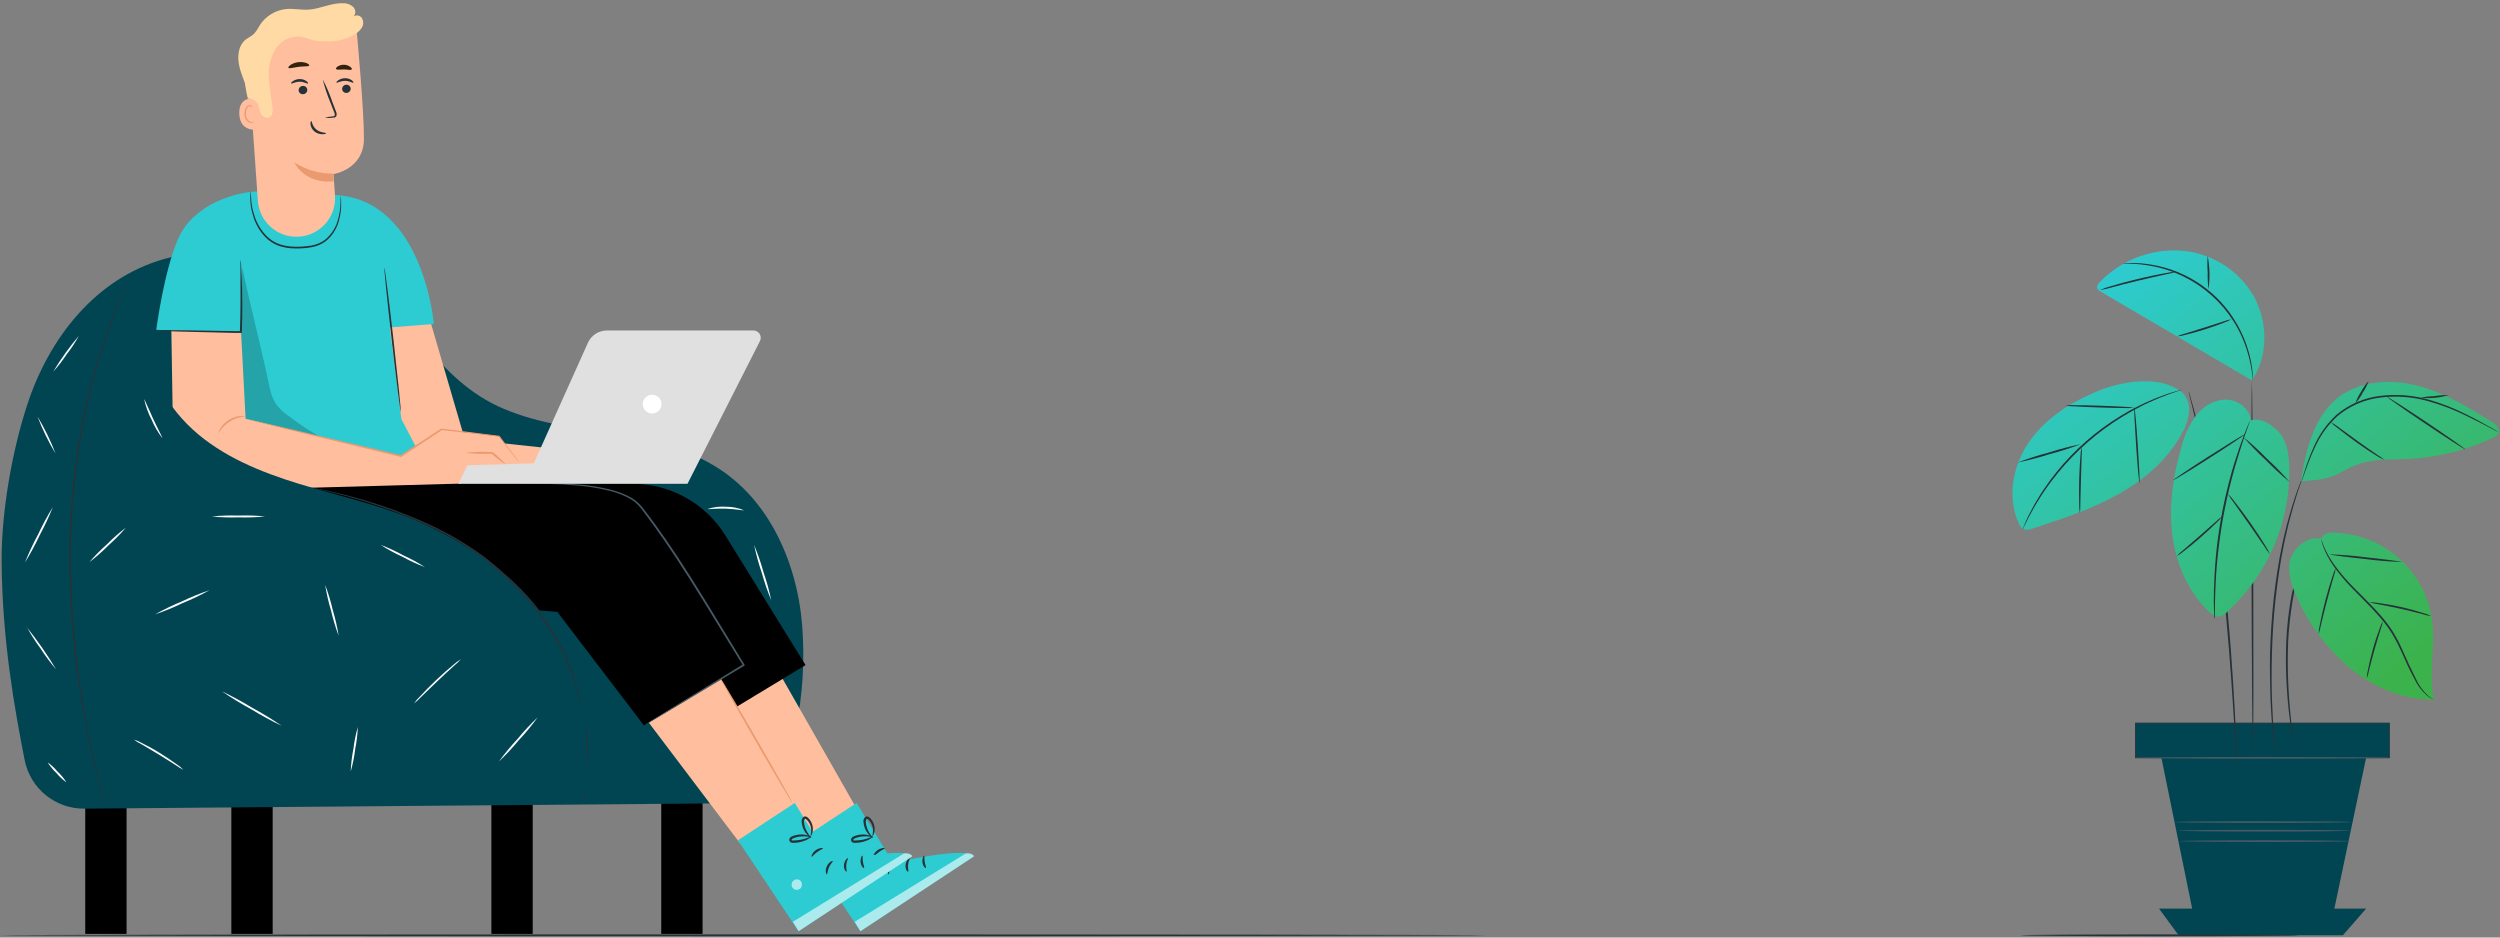 <?xml version="1.0" encoding="UTF-8"?>
<svg width="720px" height="270px" viewBox="0 0 720 270" version="1.1" xmlns="http://www.w3.org/2000/svg" xmlns:xlink="http://www.w3.org/1999/xlink">
    <rect x="0" y="0" width="720" height="270" fill="#808080" stroke="none"/>
    <!-- Generator: Sketch 63.1 (92452) - https://sketch.com -->
    <title>SASBOSS Illustrations</title>
    <desc>Created with Sketch.</desc>
    <defs>
        <linearGradient x1="9.987%" y1="12.242%" x2="81.114%" y2="92.663%" id="linearGradient-1">
            <stop stop-color="#2DCCD3" offset="0%"></stop>
            <stop stop-color="#3CB24C" offset="100%"></stop>
        </linearGradient>
    </defs>
    <g id="SASBOSS-Illustrations" stroke="none" stroke-width="1" fill="none" fill-rule="evenodd">
        <g id="Image">
            <g id="Illustrations/Man-in-Armchair" transform="translate(214, 135) scale(-1, 1) translate(-214, -135) ">
                <g id="Social-networking-pana">
                    <g id="Floor--inject-51" transform="translate(0, 268)" fill="#263238" fill-rule="nonzero">
                        <path d="M428,1.36 C428,1.5 332.19,1.62 214,1.62 C95.81,1.62 0,1.5 0,1.36 C0,1.22 95.79,1.1 214,1.1 C332.21,1.1 428,1.22 428,1.36 Z" id="Path"></path>
                    </g>
                    <g id="Character--inject-51" transform="translate(147, 0)">
                        <rect id="Rectangle" fill="#000000" fill-rule="nonzero" x="78.66" y="228.96" width="11.9" height="40"></rect>
                        <rect id="Rectangle" fill="#000000" fill-rule="nonzero" x="202.47" y="228.96" width="11.9" height="40"></rect>
                        <rect id="Rectangle" fill="#000000" fill-rule="nonzero" x="127.58" y="228.96" width="11.9" height="40"></rect>
                        <rect id="Rectangle" fill="#000000" fill-rule="nonzero" x="244.55" y="228.96" width="11.9" height="40"></rect>
                        <path d="M256.73,232.891 C265.076,232.96 272.289,227.079 273.9,218.89 C276.75,204.42 280.42,184.18 280.531,161.46 C280.6,147.52 277.53,129.87 273.17,116.62 C266.88,97.26 253.4,80.2 233.82,74.62 C208.4,67.37 199.19,70.15 181.16,79.62 C161.55,89.9 156.24,109.19 135.83,117.78 C116.01,126.11 92.11,123.27 74.04,134.92 C58.14,145.17 50.39,164.86 49.76,183.77 C49.29,193.814 50.266,203.874 52.66,213.64 C55.086,223.968 64.261,231.297 74.87,231.38 L256.73,232.891 Z" id="Path" fill="#014553"></path>
                        <polygon id="Path" fill="#FFBE9D" fill-rule="nonzero" points="104.66 170.7 50.06 242.9 30.99 238.68 74.99 161.48"></polygon>
                        <path d="M50.67,242 L33.2,268.19 L0.47,246.61 C2.72,243.61 23.79,248.5 23.79,248.5 L34.3,231.24 L50.67,242 Z" id="Path" fill="#2DCCD3" fill-rule="nonzero"></path>
                        <g id="Group" opacity="0.6" transform="translate(32, 253)" fill="#FFFFFF" fill-rule="nonzero">
                            <path d="M2.85,0.75 C3.369,1.377 3.335,2.294 2.77,2.88 C2.16,3.427 1.228,3.401 0.65,2.82 C0.095,2.154 0.138,1.175 0.75,0.56 C1.445,0.061 2.41,0.197 2.94,0.87" id="Path"></path>
                        </g>
                        <g id="Group" opacity="0.6" transform="translate(0, 245)" fill="#FFFFFF" fill-rule="nonzero">
                            <path d="M33.2,23.19 L34.86,20.48 L2.86,0.8 C2.86,0.8 0.98,0.48 0.47,1.61 L33.2,23.19 Z" id="Path"></path>
                        </g>
                        <path d="M23.37,248 C23.27,248.16 24.02,248.76 24.47,249.8 C24.92,250.84 24.89,251.8 25.08,251.8 C25.27,251.8 25.64,250.75 25.08,249.51 C24.52,248.27 23.43,247.81 23.37,248 Z" id="Path" fill="#263238" fill-rule="nonzero"></path>
                        <path d="M19,247.14 C18.86,247.27 19.38,248 19.47,249.03 C19.56,250.06 19.26,250.88 19.47,251.03 C19.68,251.18 20.33,250.29 20.19,249.03 C20.05,247.77 19.11,247 19,247.14 Z" id="Path" fill="#263238" fill-rule="nonzero"></path>
                        <path d="M14.34,250 C14.47,250.13 15.22,249.48 15.34,248.33 C15.46,247.18 14.99,246.33 14.84,246.43 C14.69,246.53 14.84,247.3 14.68,248.23 C14.52,249.16 14.2,249.84 14.34,250 Z" id="Path" fill="#263238" fill-rule="nonzero"></path>
                        <path d="M26.2,244.31 C26.2,244.5 27.05,244.77 27.91,245.42 C28.77,246.07 29.29,246.83 29.47,246.75 C29.65,246.67 29.34,245.65 28.31,244.89 C27.28,244.13 26.21,244.14 26.2,244.31 Z" id="Path" fill="#263238" fill-rule="nonzero"></path>
                        <path d="M29.54,240.94 C29.54,241.01 30.06,241.52 31.19,242.02 C31.85,242.303 32.542,242.504 33.25,242.62 C33.67,242.692 34.094,242.732 34.52,242.74 C34.772,242.757 35.024,242.737 35.27,242.68 C35.638,242.589 35.897,242.259 35.9,241.88 C35.896,241.544 35.723,241.232 35.44,241.05 C35.231,240.915 35.006,240.807 34.77,240.73 C34.363,240.587 33.945,240.48 33.52,240.41 C32.805,240.294 32.075,240.294 31.36,240.41 C30.13,240.61 29.48,241.03 29.52,241.1 C29.56,241.17 30.25,240.95 31.41,240.87 C32.08,240.838 32.751,240.885 33.41,241.01 C33.797,241.095 34.178,241.205 34.55,241.34 C34.95,241.48 35.25,241.67 35.24,241.89 C35.23,242.11 35.24,241.99 35.08,242.05 C34.897,242.073 34.713,242.073 34.53,242.05 C34.132,242.05 33.734,242.023 33.34,241.97 C32.661,241.889 31.991,241.741 31.34,241.53 C30.752,241.298 30.151,241.101 29.54,240.94 L29.54,240.94 Z" id="Path" fill="#263238" fill-rule="nonzero"></path>
                        <path d="M29.6,241.31 C29.6,241.37 30.33,241.01 31.07,240.01 C31.518,239.429 31.857,238.772 32.07,238.07 C32.199,237.657 32.279,237.231 32.31,236.8 C32.425,236.241 32.234,235.662 31.81,235.28 C31.507,235.08 31.113,235.08 30.81,235.28 C30.597,235.414 30.405,235.58 30.24,235.77 C29.944,236.099 29.698,236.469 29.51,236.87 C29.199,237.546 29.058,238.287 29.1,239.03 C29.18,240.3 29.72,240.93 29.77,240.88 C29.662,240.265 29.595,239.644 29.57,239.02 C29.596,238.364 29.766,237.722 30.07,237.14 C30.241,236.801 30.46,236.488 30.72,236.21 C31,235.9 31.32,235.71 31.42,235.83 C31.52,235.95 31.69,236.38 31.64,236.74 C31.617,237.132 31.557,237.52 31.46,237.9 C31.296,238.546 31.04,239.166 30.7,239.74 C30.09,240.74 29.53,241.23 29.6,241.31 Z" id="Path" fill="#263238" fill-rule="nonzero"></path>
                        <path d="M148.5,139.33 L98.81,139.33 C87.931,139.33 77.826,144.959 72.1,154.21 L49,191.54 L77.74,208.93 L101.49,177.79 L128.49,175.58 L186.55,139.33 L148.5,139.33 Z" id="Path" fill="#000000" fill-rule="nonzero"></path>
                        <polygon id="Path" fill="#FFBE9D" fill-rule="nonzero" points="122.45 170.7 67.85 242.9 48.79 238.68 92.78 161.48"></polygon>
                        <path d="M68.47,242 L51,268.19 L18.26,246.61 C20.52,243.61 41.59,248.5 41.59,248.5 L52.09,231.24 L68.47,242 Z" id="Path" fill="#2DCCD3" fill-rule="nonzero"></path>
                        <g id="Group" opacity="0.6" transform="translate(50, 253)" fill="#FFFFFF" fill-rule="nonzero">
                            <path d="M2.64,0.75 C3.164,1.375 3.129,2.296 2.56,2.88 C1.95,3.427 1.018,3.401 0.44,2.82 C-0.115,2.154 -0.072,1.175 0.54,0.56 C1.235,0.061 2.2,0.197 2.73,0.87" id="Path"></path>
                        </g>
                        <g id="Group" opacity="0.6" transform="translate(18, 245)" fill="#FFFFFF" fill-rule="nonzero">
                            <path d="M33,23.19 L34.66,20.48 L2.66,0.8 C2.66,0.8 0.78,0.48 0.27,1.61 L33,23.19 Z" id="Path"></path>
                        </g>
                        <path d="M41.16,248 C41.06,248.16 41.82,248.76 42.26,249.8 C42.7,250.84 42.69,251.8 42.88,251.8 C43.07,251.8 43.43,250.75 42.88,249.51 C42.33,248.27 41.23,247.81 41.16,248 Z" id="Path" fill="#263238" fill-rule="nonzero"></path>
                        <path d="M36.8,247.14 C36.66,247.27 37.17,248 37.27,249.03 C37.37,250.06 37.05,250.88 37.21,251.03 C37.37,251.18 38.07,250.29 37.93,249.03 C37.79,247.77 36.9,247 36.8,247.14 Z" id="Path" fill="#263238" fill-rule="nonzero"></path>
                        <path d="M32.14,250 C32.26,250.13 33.01,249.48 33.14,248.33 C33.27,247.18 32.78,246.33 32.63,246.43 C32.48,246.53 32.63,247.3 32.48,248.23 C32.33,249.16 32,249.84 32.14,250 Z" id="Path" fill="#263238" fill-rule="nonzero"></path>
                        <path d="M44,244.31 C44,244.5 44.84,244.77 45.71,245.42 C46.58,246.07 47.09,246.83 47.26,246.75 C47.43,246.67 47.13,245.65 46.11,244.89 C45.09,244.13 44,244.14 44,244.31 Z" id="Path" fill="#263238" fill-rule="nonzero"></path>
                        <path d="M47.33,240.94 C47.33,241.01 47.86,241.52 48.98,242.02 C49.64,242.303 50.332,242.504 51.04,242.62 C51.46,242.692 51.884,242.732 52.31,242.74 C52.562,242.757 52.814,242.737 53.06,242.68 C53.43,242.592 53.691,242.261 53.69,241.88 C53.68,241.548 53.513,241.24 53.24,241.05 C53.027,240.917 52.799,240.809 52.56,240.73 C52.156,240.588 51.742,240.481 51.32,240.41 C50.601,240.294 49.869,240.294 49.15,240.41 C47.93,240.61 47.27,241.03 47.31,241.1 C47.35,241.17 48.05,240.95 49.2,240.87 C49.87,240.838 50.541,240.885 51.2,241.01 C51.584,241.094 51.961,241.204 52.33,241.34 C52.73,241.48 53.03,241.67 53.02,241.89 C53.01,242.11 53.02,241.99 52.86,242.05 C52.677,242.073 52.493,242.073 52.31,242.05 C51.912,242.049 51.515,242.023 51.12,241.97 C50.44,241.89 49.77,241.743 49.12,241.53 C48.536,241.298 47.938,241.101 47.33,240.94 L47.33,240.94 Z" id="Path" fill="#263238" fill-rule="nonzero"></path>
                        <path d="M47.39,241.31 C47.39,241.37 48.13,241.01 48.87,240.01 C49.31,239.424 49.648,238.768 49.87,238.07 C49.989,237.655 50.069,237.23 50.11,236.8 C50.219,236.241 50.029,235.665 49.61,235.28 C49.305,235.086 48.915,235.086 48.61,235.28 C48.4,235.414 48.211,235.58 48.05,235.77 C47.747,236.094 47.501,236.465 47.32,236.87 C47.002,237.544 46.857,238.286 46.9,239.03 C46.98,240.3 47.52,240.93 47.57,240.88 C47.468,240.264 47.401,239.643 47.37,239.02 C47.401,238.365 47.571,237.724 47.87,237.14 C48.045,236.803 48.264,236.49 48.52,236.21 C48.8,235.9 49.12,235.71 49.23,235.83 C49.428,236.089 49.508,236.419 49.45,236.74 C49.366,237.807 49.023,238.837 48.45,239.74 C47.89,240.74 47.32,241.23 47.39,241.31 Z" id="Path" fill="#263238" fill-rule="nonzero"></path>
                        <path d="M166.29,139.33 L114.88,139.33 C105.071,139.331 95.961,144.408 90.8,152.75 L66.8,191.54 L95.54,208.93 L121.21,175.28 L146.33,175.58 L202.21,140.69 L166.29,139.33 Z" id="Path" fill="#000000" fill-rule="nonzero"></path>
                        <path d="M95.52,208.93 C95.33,208.847 95.146,208.75 94.97,208.64 L93.41,207.73 L87.51,204.24 L66.66,191.74 L66.46,191.62 L66.59,191.42 C71.15,184.04 76.29,175.35 82.02,166.29 C86.68,158.93 91.36,152.05 96.02,146.09 C97.191,144.615 98.705,143.447 100.43,142.69 C102.015,141.95 103.67,141.37 105.37,140.96 C108.407,140.23 111.496,139.741 114.61,139.5 C119.111,139.146 123.627,139.036 128.14,139.17 C129.73,139.17 130.97,139.27 131.81,139.32 L132.81,139.38 L133.13,139.38 L131.85,139.38 L128.17,139.33 C124.99,139.33 120.36,139.33 114.69,139.83 C111.598,140.091 108.532,140.596 105.52,141.34 C103.849,141.747 102.224,142.324 100.67,143.06 C99.015,143.794 97.563,144.919 96.44,146.34 C91.83,152.34 87.17,159.17 82.52,166.53 C76.79,175.58 71.64,184.25 67.04,191.62 L66.96,191.3 L87.65,204 L93.48,207.6 L95.01,208.6 C95.192,208.69 95.363,208.801 95.52,208.93 Z" id="Path" fill="#455A64" fill-rule="nonzero"></path>
                        <path d="M73.47,195.4 C73.59,195.48 69.03,203.62 63.29,213.58 C57.55,223.54 52.77,231.58 52.65,231.5 C52.53,231.42 57.08,223.29 62.83,213.32 C68.58,203.35 73.35,195.33 73.47,195.4 Z" id="Path" fill="#EB996E" fill-rule="nonzero"></path>
                        <path d="M242.81,78.19 C242.882,78.305 242.945,78.426 243,78.55 L243.52,79.64 C243.97,80.64 244.62,82.02 245.46,83.82 C245.87,84.73 246.34,85.75 246.85,86.82 C247.36,87.89 247.78,89.19 248.3,90.51 C248.82,91.83 249.36,93.26 249.94,94.76 C250.52,96.26 251.07,97.89 251.61,99.59 C252.15,101.29 252.72,103.09 253.32,104.95 C253.63,105.88 253.88,106.85 254.13,107.83 C254.38,108.81 254.64,109.83 254.9,110.83 L255.7,113.94 C255.84,114.47 255.97,115 256.11,115.54 C256.25,116.08 256.33,116.63 256.45,117.18 C256.89,119.38 257.343,121.643 257.81,123.97 C259.595,134.109 260.661,144.361 261,154.65 C261.207,164.928 260.802,175.21 259.79,185.44 C259.22,190.14 258.79,194.62 258.04,198.78 C257.7,200.86 257.42,202.87 257.04,204.78 C256.66,206.69 256.32,208.55 255.98,210.31 C255.34,213.83 254.56,216.98 253.98,219.75 L253.09,223.61 C252.77,224.79 252.49,225.87 252.23,226.84 C251.71,228.75 251.31,230.24 251.03,231.29 L250.7,232.44 C250.667,232.573 250.623,232.703 250.57,232.83 C250.585,232.695 250.612,232.561 250.65,232.43 C250.717,232.137 250.807,231.747 250.92,231.26 C251.18,230.26 251.56,228.71 252.03,226.79 C252.28,225.79 252.55,224.73 252.85,223.56 C253.15,222.39 253.39,221.07 253.7,219.69 C254.3,216.91 255.06,213.76 255.7,210.24 C256.02,208.48 256.37,206.63 256.7,204.72 C257.03,202.81 257.31,200.78 257.63,198.72 C258.33,194.57 258.77,190.1 259.33,185.4 C260.313,175.188 260.704,164.927 260.5,154.67 C260.177,144.42 259.141,134.206 257.4,124.1 C256.95,121.78 256.5,119.52 256.07,117.32 L255.74,115.69 C255.61,115.15 255.47,114.62 255.34,114.1 L254.55,110.99 C254.3,109.99 254.04,108.99 253.79,107.99 C253.54,106.99 253.31,105.99 253,105.12 L251.33,99.76 C250.8,98.05 250.33,96.42 249.7,94.93 C249.07,93.44 248.6,92 248.1,90.67 C247.6,89.34 247.17,88.08 246.69,86.97 L245.34,83.92 C244.55,82.11 243.93,80.69 243.49,79.7 C243.29,79.23 243.14,78.87 243.02,78.6 C242.934,78.472 242.864,78.334 242.81,78.19 L242.81,78.19 Z" id="Path" fill="#263238" fill-rule="nonzero"></path>
                        <path d="M112.18,209.32 C112.255,210.365 112.255,211.415 112.18,212.46 C112.18,214.4 112.1,217.08 112.18,220.03 C112.26,222.98 112.45,225.65 112.61,227.59 C112.745,228.628 112.811,229.673 112.81,230.72 C112.519,229.708 112.331,228.67 112.25,227.62 C111.607,222.59 111.463,217.508 111.82,212.45 C111.834,211.397 111.955,210.349 112.18,209.32 Z" id="Path" fill="#263238" fill-rule="nonzero"></path>
                        <polygon id="Path" fill="#FFBE9D" fill-rule="nonzero" points="157.32 91.66 147.14 126.49 109.47 130.53 109.47 137.22 164.83 137.99 172.37 92.63"></polygon>
                        <path d="M229.72,68.82 C225.27,58.61 212.72,55.11 206,55.09 C196.67,55.09 197.51,54.5 188.34,56.15 L187.13,56.15 C159.26,55.02 156.05,93.31 156.05,93.31 L168.76,94.31 L168.76,94.31 L165.4,120.69 L155.67,139.36 L209.2,139.27 L212.2,95.68 L236,95 C236,95 233.83,78.26 229.72,68.82 Z" id="Path" fill="#2DCCD3"></path>
                        <path d="M170.3,77.1 C170.44,77.1 169.5,86.41 168.2,97.86 C166.9,109.31 165.72,118.58 165.58,118.57 C165.44,118.56 166.38,109.25 167.68,97.8 C168.98,86.35 170.16,77.08 170.3,77.1 Z" id="Path" fill="#263238" fill-rule="nonzero"></path>
                        <path d="M208.77,55 C208.816,55.152 208.84,55.311 208.84,55.47 C208.84,55.79 208.9,56.25 208.91,56.84 C208.945,58.534 208.705,60.223 208.2,61.84 C207.558,64.287 206.293,66.526 204.53,68.34 C203.47,69.411 202.191,70.24 200.78,70.77 C199.261,71.289 197.666,71.553 196.06,71.55 C194.469,71.594 192.878,71.481 191.31,71.21 C189.819,70.964 188.407,70.367 187.19,69.47 C185.214,67.859 183.84,65.629 183.29,63.14 C182.863,61.509 182.681,59.824 182.75,58.14 C182.75,57.55 182.82,57.09 182.85,56.78 C182.856,56.62 182.883,56.462 182.93,56.31 C182.93,56.31 182.93,56.97 182.93,58.15 C182.944,59.81 183.176,61.461 183.62,63.06 C184.197,65.445 185.547,67.572 187.46,69.11 C188.622,69.949 189.965,70.504 191.38,70.73 C192.917,70.98 194.473,71.087 196.03,71.05 C197.577,71.055 199.114,70.805 200.58,70.31 C201.926,69.81 203.15,69.03 204.17,68.02 C205.901,66.273 207.16,64.116 207.83,61.75 C208.354,60.174 208.64,58.53 208.68,56.87 C208.74,55.64 208.73,55 208.77,55 Z" id="Path" fill="#263238" fill-rule="nonzero"></path>
                        <g id="Group" opacity="0.2" transform="translate(183, 77)" fill="#000000" fill-rule="nonzero">
                            <path d="M28.22,0.1 C25.93,11.01 22.96,22.23 20.67,33.1 C20.19,35.42 19.67,37.82 18.25,39.72 C17.316,40.871 16.222,41.881 15,42.72 C10.5,46.09 5.75,49.26 0.47,51.18 C8.108,50.537 15.674,49.222 23.08,47.25 C24.33,47.175 25.499,46.606 26.328,45.668 C27.158,44.73 27.579,43.5 27.5,42.25 C29.14,28.25 28.67,14.14 28.22,0.06" id="Path"></path>
                        </g>
                        <path d="M137.25,125.66 L153.85,123.66 L165.54,131.33 L210.27,120.61 L211.57,95.66 L231.65,95.16 L231.18,124.45 C231.083,128.975 229.186,133.275 225.909,136.396 C222.631,139.518 218.244,141.204 213.72,141.08 L148.21,139.27 L145.43,133.69 L131.38,133.28 L137.25,125.66 Z" id="Path" fill="#FFBE9D" fill-rule="nonzero"></path>
                        <path d="M210.27,120.61 C209.995,120.721 209.71,120.808 209.42,120.87 L206.99,121.5 L197.99,123.74 L168.33,130.92 L165.57,131.59 L165.46,131.59 L165.37,131.53 L153.69,123.84 L153.85,123.84 L137.24,125.76 L137.35,125.7 L133,131.33 L131.82,132.79 C131.691,132.966 131.547,133.129 131.39,133.28 C131.492,133.088 131.612,132.907 131.75,132.74 L132.86,131.22 L137.13,125.56 L137.13,125.51 L137.2,125.51 L153.79,123.44 L153.87,123.44 L153.95,123.44 L165.65,131.1 L165.45,131.1 L168.21,130.44 L197.9,123.44 L206.9,121.37 L209.36,120.83 C209.658,120.737 209.962,120.663 210.27,120.61 L210.27,120.61 Z" id="Path" fill="#EB996E" fill-rule="nonzero"></path>
                        <path d="M146.88,130.42 C144.744,130.677 142.59,130.764 140.44,130.68 L139.26,130.68 L139.42,130.62 C138.126,131.817 136.727,132.894 135.24,133.84 C136.416,132.528 137.705,131.32 139.09,130.23 L139.16,130.17 L140.44,130.17 C142.59,130.076 144.744,130.16 146.88,130.42 L146.88,130.42 Z" id="Path" fill="#EB996E" fill-rule="nonzero"></path>
                        <path d="M218.08,124.79 C216.473,121.983 213.576,120.158 210.35,119.92 C210.811,119.752 211.309,119.714 211.79,119.81 C212.967,119.922 214.101,120.309 215.1,120.94 C216.101,121.573 216.943,122.429 217.56,123.44 C218,124.22 218.14,124.77 218.08,124.79 Z" id="Path" fill="#EB996E" fill-rule="nonzero"></path>
                        <path d="M236.41,95.16 C235.818,95.252 235.219,95.299 234.62,95.3 L229.73,95.48 C225.61,95.61 219.9,95.75 213.6,95.88 L211.6,95.88 L211.35,95.88 L211.35,95.63 C211.12,89.78 211.22,84.58 211.35,80.84 C211.41,78.97 211.48,77.47 211.55,76.43 C211.556,75.894 211.603,75.359 211.69,74.83 C211.754,75.364 211.77,75.903 211.74,76.44 C211.74,77.56 211.74,79.04 211.74,80.85 C211.74,84.58 211.68,89.78 211.91,95.6 L211.65,95.36 L213.65,95.36 C219.95,95.24 225.65,95.15 229.79,95.12 L234.68,95.12 C235.257,95.092 235.835,95.105 236.41,95.16 Z" id="Path" fill="#263238" fill-rule="nonzero"></path>
                        <path d="M255.25,161.89 C253.325,160.429 251.507,158.831 249.81,157.11 C247.999,155.51 246.302,153.786 244.73,151.95 C246.658,153.408 248.476,155.006 250.17,156.73 C251.984,158.327 253.682,160.051 255.25,161.89 L255.25,161.89 Z" id="Path" fill="#FAFAFA" fill-rule="nonzero"></path>
                        <path d="M242.43,213 C241.785,213.507 241.088,213.943 240.35,214.3 C239.05,215.06 237.25,216.1 235.28,217.3 C233.31,218.5 231.57,219.63 230.28,220.44 C229.621,220.925 228.918,221.347 228.18,221.7 C228.745,221.106 229.38,220.583 230.07,220.14 C231.29,219.24 233.07,218.06 234.99,216.85 C236.91,215.64 238.8,214.65 240.16,213.98 C240.876,213.567 241.638,213.238 242.43,213 Z" id="Path" fill="#FAFAFA" fill-rule="nonzero"></path>
                        <path d="M265.66,107 C264.222,105.448 262.92,103.775 261.77,102 C260.466,100.342 259.303,98.58 258.29,96.73 C261.025,99.945 263.49,103.38 265.66,107 Z" id="Path" fill="#FAFAFA" fill-rule="nonzero"></path>
                        <path d="M270.15,120.09 C268.745,123.751 267.022,127.281 265,130.64 C266.395,126.98 268.108,123.45 270.12,120.09 L270.15,120.09 Z" id="Path" fill="#FAFAFA" fill-rule="nonzero"></path>
                        <path d="M273.81,162 C272.243,159.46 270.824,156.833 269.56,154.13 C268.146,151.5 266.88,148.792 265.77,146.02 C267.341,148.557 268.76,151.185 270.02,153.89 C271.441,156.517 272.707,159.225 273.81,162 Z" id="Path" fill="#FAFAFA" fill-rule="nonzero"></path>
                        <path d="M273.32,180.51 C272.134,182.691 270.798,184.786 269.32,186.78 C267.967,188.881 266.47,190.886 264.84,192.78 C267.394,188.508 270.241,184.419 273.36,180.54 L273.32,180.51 Z" id="Path" fill="#FAFAFA" fill-rule="nonzero"></path>
                        <path d="M267.29,219.55 C266.582,220.675 265.735,221.706 264.77,222.62 C263.923,223.641 262.949,224.548 261.87,225.32 C262.569,224.192 263.417,223.162 264.39,222.26 C265.232,221.232 266.208,220.321 267.29,219.55 L267.29,219.55 Z" id="Path" fill="#FAFAFA" fill-rule="nonzero"></path>
                        <path d="M58.88,172.87 C59.451,170.143 60.193,167.454 61.1,164.82 C61.843,162.132 62.755,159.493 63.83,156.92 C63.252,159.656 62.507,162.355 61.6,165 C60.859,167.678 59.951,170.306 58.88,172.87 L58.88,172.87 Z" id="Path" fill="#FAFAFA" fill-rule="nonzero"></path>
                        <path d="M77.22,146.6 C77.22,146.75 74.87,146.4 71.99,146.5 C69.11,146.6 66.82,147.09 66.78,146.94 C68.426,146.265 70.191,145.925 71.97,145.94 C73.746,145.811 75.531,146.035 77.22,146.6 L77.22,146.6 Z" id="Path" fill="#FAFAFA" fill-rule="nonzero"></path>
                        <path d="M209.25,22.12 L206.73,57.84 C206.321,63.669 201.473,68.189 195.63,68.19 L195.63,68.19 C192.549,68.191 189.605,66.915 187.499,64.666 C185.394,62.416 184.315,59.394 184.52,56.32 C184.74,52.92 184.94,50.14 184.94,50.14 C184.94,50.14 176.3,48.8 176.19,40.14 C176.09,32.43 178.19,9.6 178.65,4.77 L194.25,4.77 C198.562,5.024 202.588,7.01 205.413,10.278 C208.238,13.546 209.622,17.817 209.25,22.12 Z" id="Path" fill="#FFBE9D" fill-rule="nonzero"></path>
                        <path d="M184.93,50 C188.922,50.071 192.845,48.954 196.2,46.79 C196.2,46.79 193.53,53.01 184.91,52.24 L184.93,50 Z" id="Path" fill="#EB996E" fill-rule="nonzero"></path>
                        <path d="M180,25.52 C179.994,26.188 180.522,26.738 181.19,26.76 C181.507,26.785 181.822,26.681 182.062,26.473 C182.303,26.264 182.45,25.968 182.47,25.65 C182.476,24.98 181.949,24.427 181.28,24.4 C180.962,24.378 180.648,24.484 180.407,24.694 C180.167,24.904 180.021,25.201 180,25.52 L180,25.52 Z" id="Path" fill="#263238" fill-rule="nonzero"></path>
                        <path d="M179.22,23.82 C179.37,23.98 180.31,23.29 181.63,23.29 C182.95,23.29 183.94,23.96 184.08,23.8 C184.22,23.64 183.99,23.43 183.57,23.12 C182.98,22.72 182.282,22.511 181.57,22.52 C180.881,22.52 180.209,22.737 179.65,23.14 C179.28,23.46 179.14,23.75 179.22,23.82 Z" id="Path" fill="#263238" fill-rule="nonzero"></path>
                        <path d="M192.5,25.88 C192.489,26.55 193.02,27.104 193.69,27.12 C194.015,27.159 194.342,27.061 194.591,26.848 C194.84,26.635 194.988,26.327 195,26 C195.006,25.33 194.479,24.777 193.81,24.75 C193.484,24.714 193.157,24.815 192.908,25.029 C192.66,25.244 192.512,25.552 192.5,25.88 L192.5,25.88 Z" id="Path" fill="#263238" fill-rule="nonzero"></path>
                        <path d="M192.27,24.07 C192.43,24.23 193.36,23.54 194.69,23.54 C196.02,23.54 196.99,24.21 197.14,24.04 C197.29,23.87 197.05,23.68 196.63,23.37 C196.043,22.965 195.343,22.755 194.63,22.77 C193.94,22.766 193.267,22.983 192.71,23.39 C192.34,23.7 192.2,24 192.27,24.07 Z" id="Path" fill="#263238" fill-rule="nonzero"></path>
                        <path d="M187.45,33.92 C186.753,33.697 186.031,33.566 185.3,33.53 C184.96,33.53 184.64,33.43 184.58,33.19 C184.551,32.841 184.631,32.491 184.81,32.19 C185.12,31.37 185.46,30.51 185.81,29.61 C186.739,27.42 187.491,25.16 188.06,22.85 C186.955,24.958 186.022,27.152 185.27,29.41 C184.93,30.32 184.61,31.18 184.27,32.01 C184.059,32.419 183.995,32.889 184.09,33.34 C184.189,33.583 184.396,33.764 184.65,33.83 C184.839,33.883 185.034,33.91 185.23,33.91 C185.967,34.008 186.713,34.011 187.45,33.92 L187.45,33.92 Z" id="Path" fill="#263238" fill-rule="nonzero"></path>
                        <path d="M191.36,34.84 C191.15,34.84 191.14,36.27 189.91,37.29 C188.68,38.31 187.14,38.15 187.13,38.36 C187.12,38.57 187.47,38.64 188.13,38.65 C188.974,38.668 189.796,38.384 190.45,37.85 C191.077,37.333 191.481,36.596 191.58,35.79 C191.62,35.19 191.46,34.83 191.36,34.84 Z" id="Path" fill="#263238" fill-rule="nonzero"></path>
                        <path d="M191.93,18.86 C192.06,19.22 193.39,19.05 194.93,19.24 C196.47,19.43 197.75,19.85 197.93,19.53 C198.03,19.37 197.81,19.03 197.3,18.68 C195.924,17.818 194.231,17.631 192.7,18.17 C192.16,18.41 191.88,18.69 191.93,18.86 Z" id="Path" fill="#322210" fill-rule="nonzero"></path>
                        <path d="M179.71,20 C179.94,20.31 180.85,20 181.95,20 C183.05,20 183.95,20.2 184.2,19.89 C184.3,19.73 184.2,19.43 183.74,19.14 C183.194,18.793 182.556,18.622 181.91,18.65 C181.264,18.66 180.638,18.873 180.12,19.26 C179.73,19.52 179.6,19.83 179.71,20 Z" id="Path" fill="#322210" fill-rule="nonzero"></path>
                        <path d="M206.34,28.61 C206.49,28.55 212.28,26.85 212.09,32.76 C211.9,38.67 206,37.27 206,37.1 C206,36.93 206.34,28.61 206.34,28.61 Z" id="Path" fill="#FFBE9D" fill-rule="nonzero"></path>
                        <path d="M207.88,34.91 C207.88,34.91 207.98,34.99 208.15,35.07 C208.39,35.189 208.667,35.207 208.92,35.12 C209.711,34.649 210.188,33.79 210.17,32.87 C210.207,32.361 210.125,31.851 209.93,31.38 C209.829,31.002 209.549,30.699 209.18,30.57 C208.941,30.499 208.685,30.608 208.57,30.83 C208.48,30.99 208.57,31.11 208.48,31.12 C208.39,31.13 208.36,31.02 208.42,30.78 C208.453,30.632 208.538,30.5 208.66,30.41 C208.826,30.295 209.03,30.249 209.23,30.28 C209.721,30.393 210.119,30.752 210.28,31.23 C210.515,31.75 210.618,32.32 210.58,32.89 C210.609,33.969 209.986,34.96 209,35.4 C208.674,35.477 208.331,35.407 208.06,35.21 C207.89,35.06 207.86,34.92 207.88,34.91 Z" id="Path" fill="#EB996E" fill-rule="nonzero"></path>
                        <path d="M209.63,28.41 C208.483,28.333 207.387,28.894 206.78,29.87 C206.4,30.71 206.31,31.67 205.93,32.51 C205.618,33.413 204.732,33.99 203.78,33.91 C203.158,33.713 202.688,33.198 202.55,32.56 C202.425,31.929 202.425,31.281 202.55,30.65 C202.9,27.89 203.48,25.16 203.55,22.38 C203.767,19.6 203.162,16.818 201.81,14.38 C200.39,11.915 197.734,10.425 194.89,10.5 C193.06,10.64 191.37,11.6 189.55,11.86 C187.349,12.153 185.135,11.415 183.55,9.86 C183.35,9.67 182.43,9.06 182.43,9.06 C182.454,8.403 182.67,7.767 183.05,7.23 C186.67,3.88 193.19,2.95 197.97,4.15 C202.892,5.358 207.033,8.672 209.29,13.21 C211.35,17.69 210.74,23.93 209.61,28.46" id="Path" fill="#FFDAA5" fill-rule="nonzero"></path>
                        <path d="M209.46,27.9 C209.78,25.01 211.22,22.37 211.97,19.55 C212.72,16.73 212.55,13.3 210.3,11.45 C209.53,10.82 208.58,10.45 207.86,9.74 C207.203,8.983 206.639,8.151 206.18,7.26 C204.476,4.619 201.658,2.902 198.53,2.6 C196.4,2.41 194.25,2.91 192.12,2.77 C188.74,2.56 185.54,0.77 182.12,0.93 C180.988,0.903 179.898,1.358 179.12,2.18 C178.768,2.613 178.613,3.174 178.693,3.727 C178.772,4.28 179.08,4.774 179.54,5.09 C179.227,4.693 178.754,4.454 178.249,4.439 C177.743,4.423 177.257,4.632 176.92,5.01 C176.294,5.838 176.224,6.96 176.74,7.86 C177.263,8.737 178.017,9.453 178.92,9.93 C181.822,11.655 185.244,12.286 188.57,11.71 L194.95,8.23 L202.17,9.82 L209.04,14.41 L206,27.12 L209.46,27.9 Z" id="Path" fill="#FFDAA5" fill-rule="nonzero"></path>
                        <path d="M62.11,98.18 L83,139.33 L149,139.33 L146.39,134 L127.27,133.44 L111.69,98.74 C110.722,96.565 108.56,95.169 106.18,95.18 L64,95.18 C63.281,95.183 62.614,95.552 62.231,96.161 C61.847,96.769 61.802,97.531 62.11,98.18 Z" id="Path" fill="#E0E0E0" fill-rule="nonzero"></path>
                        <circle id="Oval" fill="#FFFFFF" cx="93.19" cy="116.39" r="2.7"></circle>
                        <path d="M238.52,97.33 C238.36,108.86 231.34,119.48 222.17,126.48 C213,133.48 201.88,137.37 190.8,140.56 C179.72,143.75 168.39,146.38 157.96,151.32 C143.53,158.15 130.16,167.52 121.96,181.25 C113.76,194.98 110.94,213 111.85,229 L234.45,216.74 L241.16,147 L238.52,97.33 Z" id="Path" fill="#014553"></path>
                        <path d="M190.8,140.56 L190.53,140.64 L189.75,140.83 C189.06,140.99 188.04,141.19 186.75,141.51 C184.14,142.12 180.37,143.07 175.75,144.51 C170.392,146.157 165.134,148.11 160,150.36 C153.69,153.094 147.695,156.504 142.12,160.53 C139.316,162.702 136.645,165.04 134.12,167.53 C131.735,169.83 129.494,172.274 127.41,174.85 C123.846,179.198 120.823,183.963 118.41,189.04 C116.812,192.472 115.543,196.048 114.62,199.72 C114.25,201.01 114.11,202.05 113.93,202.72 C113.86,203.04 113.8,203.29 113.75,203.5 C113.7,203.71 113.68,203.77 113.68,203.77 C113.669,203.677 113.669,203.583 113.68,203.49 C113.68,203.28 113.76,203.02 113.81,202.7 C113.95,202 114.06,200.96 114.4,199.7 C115.23,195.987 116.436,192.368 118,188.9 C120.388,183.762 123.411,178.944 127,174.56 C129.09,171.961 131.337,169.493 133.73,167.17 C136.282,164.656 138.984,162.299 141.82,160.11 C147.426,156.061 153.463,152.643 159.82,149.92 C164.994,147.676 170.296,145.743 175.7,144.13 C180.31,142.76 184.1,141.86 186.7,141.31 C188.01,141.02 189.04,140.86 189.7,140.72 L190.49,140.59 C190.591,140.564 190.696,140.554 190.8,140.56 L190.8,140.56 Z" id="Path" fill="#263238" fill-rule="nonzero"></path>
                        <path d="M217.1,199.1 C214.357,200.978 211.52,202.713 208.6,204.3 C205.766,206.037 202.842,207.623 199.84,209.05 C202.579,207.167 205.416,205.431 208.34,203.85 C211.177,202.118 214.101,200.532 217.1,199.1 L217.1,199.1 Z" id="Path" fill="#FAFAFA" fill-rule="nonzero"></path>
                        <path d="M161.78,202.62 C161.063,202.063 160.394,201.448 159.78,200.78 C158.58,199.61 156.92,197.99 155.07,196.23 C153.22,194.47 151.5,192.9 150.27,191.77 C149.546,191.196 148.876,190.557 148.27,189.86 C149.054,190.327 149.787,190.874 150.46,191.49 C151.76,192.55 153.51,194.08 155.38,195.85 C157.25,197.62 158.86,199.28 159.99,200.52 C160.666,201.148 161.267,201.853 161.78,202.62 L161.78,202.62 Z" id="Path" fill="#FAFAFA" fill-rule="nonzero"></path>
                        <path d="M187.36,168.41 C186.966,170.916 186.402,173.391 185.67,175.82 C185.1,178.296 184.365,180.732 183.47,183.11 C183.864,180.601 184.429,178.122 185.16,175.69 C185.733,173.218 186.468,170.786 187.36,168.41 Z" id="Path" fill="#FAFAFA" fill-rule="nonzero"></path>
                        <path d="M236.34,176.94 C233.626,176.02 230.971,174.935 228.39,173.69 C225.732,172.608 223.144,171.363 220.64,169.96 C223.368,170.885 226.04,171.97 228.64,173.21 C231.279,174.299 233.85,175.545 236.34,176.94 Z" id="Path" fill="#FAFAFA" fill-rule="nonzero"></path>
                        <path d="M180,222.19 C179.397,220.105 178.965,217.975 178.71,215.82 C178.287,213.69 178.03,211.53 177.94,209.36 C178.543,211.445 178.975,213.575 179.23,215.73 C179.653,217.86 179.91,220.02 180,222.19 L180,222.19 Z" id="Path" fill="#FAFAFA" fill-rule="nonzero"></path>
                        <path d="M137.36,219.36 C135.299,217.406 133.359,215.329 131.55,213.14 C129.609,211.071 127.802,208.88 126.14,206.58 C128.199,208.532 130.136,210.61 131.94,212.8 C133.88,214.873 135.69,217.064 137.36,219.36 Z" id="Path" fill="#FAFAFA" fill-rule="nonzero"></path>
                        <path d="M171.38,156.92 C169.375,158.218 167.276,159.365 165.1,160.35 C163.006,161.507 160.83,162.51 158.59,163.35 C160.595,162.052 162.694,160.905 164.87,159.92 C166.964,158.763 169.14,157.76 171.38,156.92 L171.38,156.92 Z" id="Path" fill="#FAFAFA" fill-rule="nonzero"></path>
                        <path d="M220,148.75 C217.452,149.001 214.889,149.084 212.33,149 C209.767,149.084 207.201,148.997 204.65,148.74 C207.201,148.477 209.767,148.39 212.33,148.48 C214.89,148.39 217.453,148.48 220,148.75 L220,148.75 Z" id="Path" fill="#FAFAFA" fill-rule="nonzero"></path>
                        <path d="M239.48,115 C239.035,117.021 238.326,118.974 237.37,120.81 C236.571,122.716 235.529,124.511 234.27,126.15 C234.14,126.07 235.47,123.66 236.9,120.59 C238.33,117.52 239.33,115 239.48,115 Z" id="Path" fill="#FAFAFA" fill-rule="nonzero"></path>
                    </g>
                </g>
            </g>
            <g id="Illustrations-/-Plants-/-1" transform="translate(579, 71)">
                <g id="Plant--inject-51" transform="translate(0, 0.995)">
                    <rect id="Rectangle" fill="#014553" x="36.04" y="136.255" width="73.1" height="9.99"></rect>
                    <path d="M109.26,146.374 L35.91,146.374 L35.91,136.136 L109.26,136.136 L109.26,146.374 Z M36.16,146.126 L109,146.126 L109,136.385 L36.16,136.385 L36.16,146.126 Z" id="Shape" fill="#263238" fill-rule="nonzero"></path>
                    <polygon id="Path" fill="#014553" points="42.81 142.932 53.34 194.572 92.27 194.572 102.44 146.255"></polygon>
                    <polygon id="Path" fill="#014553" points="42.81 189.687 48.43 197.368 95.75 197.368 102.44 189.687"></polygon>
                    <path d="M69.84,144.434 C69.7,144.434 69.51,120.504 69.43,91.003 C69.35,61.501 69.43,37.561 69.54,37.561 C69.65,37.561 69.87,61.441 69.95,91.003 C70.03,120.564 70,144.434 69.84,144.434 Z" id="Path" fill="#263238" fill-rule="nonzero"></path>
                    <path d="M86.12,84.575 C86.081,84.768 86.017,84.955 85.93,85.132 L85.28,86.684 L84.8,87.799 C84.65,88.217 84.49,88.674 84.31,89.152 C84.13,89.63 83.95,90.147 83.75,90.714 C83.55,91.281 83.4,91.868 83.21,92.495 C82.353,95.418 81.685,98.393 81.21,101.4 C80.615,105.082 80.211,108.792 80,112.515 C79.735,119.299 79.928,126.094 80.58,132.852 C80.81,135.449 81.05,137.549 81.22,139.001 C81.3,139.678 81.36,140.235 81.41,140.673 C81.436,140.868 81.436,141.065 81.41,141.26 C81.345,141.073 81.301,140.88 81.28,140.683 C81.2,140.245 81.11,139.688 80.99,139.021 C80.76,137.579 80.47,135.489 80.18,132.892 C79.417,126.118 79.173,119.296 79.45,112.485 C79.635,108.738 80.029,105.004 80.63,101.301 C81.145,98.27 81.87,95.278 82.8,92.346 C83,91.719 83.17,91.122 83.38,90.565 L83.98,89.013 C84.17,88.535 84.34,88.087 84.51,87.669 C84.68,87.252 84.87,86.893 85.03,86.565 L85.77,85.053 C85.875,84.885 85.992,84.726 86.12,84.575 Z" id="Path" fill="#263238" fill-rule="nonzero"></path>
                    <path d="M84.26,65.202 C84.196,65.472 84.116,65.738 84.02,65.998 L83.26,68.217 C83.09,68.705 82.91,69.212 82.7,69.819 L82.11,71.759 C81.69,73.142 81.19,74.744 80.75,76.486 C80.52,77.371 80.27,78.287 80.02,79.252 L79.33,82.237 C78.82,84.316 78.45,86.585 77.98,88.943 C77.18,93.699 76.47,98.953 75.98,104.495 C75.49,110.037 75.31,115.34 75.24,120.156 C75.17,124.972 75.29,129.32 75.49,132.962 C75.55,134.793 75.67,136.434 75.77,137.877 C75.87,139.32 75.94,140.574 76.03,141.589 C76.12,142.603 76.17,143.35 76.21,143.927 C76.237,144.201 76.237,144.478 76.21,144.753 C76.145,144.488 76.101,144.218 76.08,143.947 C76.01,143.36 75.92,142.583 75.8,141.608 C75.68,140.633 75.56,139.35 75.45,137.897 C75.34,136.444 75.18,134.813 75.09,132.982 C74.85,129.34 74.75,125.022 74.73,120.156 C74.71,115.291 74.97,110.007 75.43,104.445 C75.89,98.883 76.65,93.62 77.48,88.863 C77.97,86.495 78.35,84.227 78.88,82.137 L79.6,79.152 C79.86,78.157 80.12,77.272 80.37,76.386 C80.83,74.615 81.37,73.043 81.81,71.67 C82.03,70.983 82.24,70.337 82.44,69.749 L83.04,68.157 L83.89,65.959 C83.995,65.698 84.118,65.445 84.26,65.202 Z" id="Path" fill="#263238" fill-rule="nonzero"></path>
                    <path d="M65.22,148.673 C65.203,148.577 65.203,148.48 65.22,148.384 C65.22,148.175 65.22,147.907 65.15,147.568 C65.1,146.802 65.02,145.748 64.93,144.394 C64.76,141.608 64.51,137.638 64.2,132.743 C63.56,122.902 62.65,109.311 60.98,94.366 C60.13,86.893 59.15,79.789 58.12,73.351 C57.58,70.147 57.12,67.083 56.52,64.247 C55.92,61.411 55.45,58.745 54.94,56.337 C54.43,53.929 53.94,51.76 53.5,49.849 C53.06,47.939 52.66,46.297 52.32,44.964 C51.98,43.631 51.75,42.616 51.56,41.88 C51.487,41.555 51.427,41.286 51.38,41.074 C51.369,40.981 51.369,40.888 51.38,40.795 C51.423,40.881 51.456,40.971 51.48,41.064 C51.54,41.263 51.62,41.531 51.71,41.85 C51.92,42.586 52.21,43.611 52.57,44.914 C52.93,46.218 53.38,47.899 53.83,49.78 C54.28,51.66 54.83,53.849 55.35,56.257 C55.87,58.665 56.46,61.312 57,64.168 C57.54,67.023 58.09,70.068 58.65,73.282 C59.7,79.719 60.7,86.824 61.55,94.306 C63.22,109.231 64.08,122.873 64.62,132.723 C64.89,137.648 65.07,141.628 65.18,144.384 C65.23,145.738 65.27,146.792 65.3,147.559 C65.3,147.897 65.3,148.175 65.3,148.384 C65.285,148.483 65.258,148.58 65.22,148.673 L65.22,148.673 Z" id="Path" fill="#263238" fill-rule="nonzero"></path>
                    <path d="M89.5,83.152 C90.45,80.953 93.21,81.331 95.6,81.59 C109.161,83.053 119.904,93.651 121.49,107.132 C122.37,114.584 120.37,122.196 121.95,129.51 C113.38,129.549 104.99,126.156 98.29,120.843 C91.672,115.377 86.384,108.492 82.82,100.704 C81.16,97.221 79.7,93.361 80.5,89.59 C81.3,85.819 85.76,82.187 89.5,83.182 L89.5,83.182 Z M62.06,43.093 C65.48,43.093 68.93,45.67 69.24,49.063 L69.24,49.063 L69.26,49.083 C72.24,48.029 76.3,50.805 78.05,53.422 C79.8,56.038 80.21,59.302 80.31,62.436 C80.668,78.336 74.106,93.614 62.31,104.346 C61.798,104.886 61.154,105.284 60.44,105.5 C59.11,105.778 57.89,104.873 56.89,103.878 C50.94,98.057 47.57,89.928 46.59,81.68 C45.61,73.431 46.87,65.013 49.17,57.053 C49.967,53.733 51.389,50.594 53.36,47.8 C55.45,45.083 58.64,43.093 62.06,43.093 Z M37.12,37.85 C41.81,37.661 45.76,38.218 49.5,41.034 L49.5,41.034 L49.53,41.034 C50.973,42.597 51.67,44.704 51.44,46.815 C51.191,48.904 50.51,50.92 49.44,52.735 C45.33,60.436 38.36,66.337 30.69,70.565 C23.659,74.442 16.023,77.064 8.383,79.559 L6.3,80.237 C5.529,80.589 4.657,80.656 3.84,80.426 C3.143,80.029 2.616,79.392 2.36,78.635 C-0.92,71.371 0.6,62.556 4.98,55.889 C9.36,49.223 16.25,44.516 23.58,41.322 C27.836,39.335 32.429,38.157 37.12,37.85 Z M95.21,41.889 C101.61,37.511 110.12,37.173 117.61,39.183 C125.1,41.193 131.83,45.302 138.44,49.352 C139.75,50.138 141.24,51.441 140.44,52.904 C140.195,53.341 139.817,53.69 139.36,53.899 C131.657,57.605 123.285,59.737 114.74,60.168 C109.52,60.426 104.11,60.078 99.26,62.018 C97.991,62.552 96.759,63.167 95.57,63.859 C93.132,65.223 90.427,66.048 87.64,66.277 L87.64,66.277 L83.72,66.595 L83.7,66.566 C84.97,57.591 87.71,47.034 95.21,41.889 Z M49,0.169 C57.726,0.789 65.582,5.651 70,13.164 C74.12,20.492 74.324,30.149 69.756,37.205 L69.525,37.553 L26.08,12.04 C25.591,11.828 25.203,11.436 25,10.945 C24.83,10.308 25.31,9.691 25.78,9.214 C31.829,2.982 40.306,-0.32 49,0.169 Z" id="Combined-Shape" fill="url(#linearGradient-1)"></path>
                    <path d="M32.34,3.9 C32.525,3.847 32.717,3.821 32.91,3.821 C33.29,3.821 33.84,3.741 34.56,3.751 C36.57,3.72 38.579,3.877 40.56,4.219 C50.956,5.91 60.025,12.19 65.23,21.303 C66.731,23.894 67.891,26.666 68.68,29.552 C69.221,31.488 69.583,33.47 69.76,35.472 C69.84,36.178 69.83,36.735 69.85,37.104 C69.872,37.292 69.872,37.482 69.85,37.671 C69.85,37.671 69.75,36.895 69.58,35.492 C69.33,33.515 68.919,31.561 68.35,29.651 C64.633,16.698 53.834,6.976 40.51,4.587 C38.53,4.215 36.524,4.002 34.51,3.95 C33.13,3.92 32.35,3.98 32.34,3.9 Z" id="Path" fill="#263238" fill-rule="nonzero"></path>
                    <path d="M63.66,19.95 C62.965,20.359 62.227,20.693 61.46,20.945 C60.08,21.492 58.14,22.189 55.98,22.875 C53.82,23.562 51.83,24.099 50.38,24.447 C49.608,24.687 48.808,24.831 48,24.875 C48.728,24.535 49.489,24.269 50.27,24.079 L55.81,22.358 L61.33,20.587 C62.081,20.291 62.862,20.077 63.66,19.95 L63.66,19.95 Z" id="Path" fill="#263238" fill-rule="nonzero"></path>
                    <path d="M56.81,1.652 C57.419,4.841 57.504,8.107 57.06,11.323 C56.846,9.72 56.763,8.103 56.81,6.487 C56.684,4.878 56.684,3.261 56.81,1.652 L56.81,1.652 Z" id="Path" fill="#263238" fill-rule="nonzero"></path>
                    <path d="M25.7,11.562 C26.717,11.096 27.775,10.723 28.86,10.447 C30.86,9.851 33.58,9.084 36.65,8.348 C39.72,7.612 42.51,7.045 44.55,6.686 C45.639,6.447 46.746,6.3 47.86,6.249 C46.8,6.593 45.718,6.862 44.62,7.055 C42.62,7.492 39.83,8.119 36.77,8.846 C33.71,9.572 30.95,10.288 28.96,10.836 C27.892,11.154 26.803,11.397 25.7,11.562 L25.7,11.562 Z" id="Path" fill="#263238" fill-rule="nonzero"></path>
                    <path d="M49.57,40.158 C49.38,40.264 49.179,40.347 48.97,40.407 L47.23,41.004 L45.96,41.422 C45.51,41.581 45.02,41.79 44.49,41.999 C43.43,42.417 42.21,42.845 40.92,43.462 L38.87,44.387 C38.17,44.715 37.46,45.113 36.71,45.501 C35.2,46.238 33.71,47.183 32.04,48.138 C25.055,52.444 18.842,57.882 13.66,64.227 C12.5,65.72 11.36,67.103 10.43,68.506 C9.96,69.192 9.43,69.839 9.05,70.496 L7.87,72.396 C7.09,73.59 6.51,74.744 5.95,75.729 C5.68,76.227 5.41,76.724 5.19,77.112 C4.97,77.501 4.79,77.948 4.61,78.306 C4.28,78.983 4,79.53 3.79,79.958 C3.707,80.156 3.599,80.344 3.47,80.515 C3.535,80.312 3.612,80.113 3.7,79.918 L4.43,78.227 C4.59,77.849 4.77,77.441 4.97,77.003 C5.18,76.565 5.43,76.098 5.69,75.6 C6.23,74.605 6.79,73.421 7.55,72.207 L8.72,70.277 C9.12,69.61 9.61,68.954 10.08,68.287 C11,66.874 12.08,65.461 13.28,63.959 C18.458,57.53 24.721,52.049 31.79,47.76 C33.44,46.765 34.98,45.87 36.51,45.143 C37.27,44.775 37.99,44.377 38.7,44.059 L40.77,43.163 C42.08,42.556 43.32,42.168 44.39,41.75 C44.92,41.561 45.39,41.372 45.88,41.223 L47.17,40.845 L48.95,40.337 C49.152,40.263 49.359,40.203 49.57,40.158 Z" id="Path" fill="#263238" fill-rule="nonzero"></path>
                    <path d="M20.37,55.899 C17.393,57.024 14.359,57.994 11.28,58.804 C8.247,59.778 5.162,60.585 2.04,61.222 C5.019,60.091 8.057,59.117 11.14,58.307 C14.169,57.334 17.251,56.53 20.37,55.899 L20.37,55.899 Z" id="Path" fill="#263238" fill-rule="nonzero"></path>
                    <path d="M20,75.859 C19.843,74.929 19.776,73.986 19.8,73.043 C19.75,71.292 19.74,68.884 19.8,66.227 C19.86,63.571 20.02,61.163 20.16,59.421 C20.19,58.48 20.31,57.544 20.52,56.625 C20.6,57.566 20.6,58.511 20.52,59.451 C20.46,61.352 20.39,63.68 20.31,66.247 C20.23,68.814 20.19,71.133 20.14,73.043 C20.172,73.984 20.125,74.926 20,75.859 Z" id="Path" fill="#263238" fill-rule="nonzero"></path>
                    <path d="M37.19,67.143 C37.04,67.143 36.59,62.257 36.19,56.198 C35.79,50.138 35.54,45.253 35.68,45.253 C35.82,45.253 36.29,50.138 36.68,56.198 C37.07,62.257 37.33,67.133 37.19,67.143 Z" id="Path" fill="#263238" fill-rule="nonzero"></path>
                    <path d="M15.79,44.775 C16.759,44.661 17.736,44.634 18.71,44.695 C20.5,44.695 22.98,44.755 25.71,44.845 C28.44,44.934 30.93,45.044 32.71,45.153 C33.683,45.163 34.653,45.256 35.61,45.432 C34.645,45.547 33.671,45.577 32.7,45.521 C30.9,45.521 28.42,45.452 25.7,45.362 C22.98,45.273 20.47,45.163 18.7,45.054 C17.723,45.057 16.748,44.964 15.79,44.775 Z" id="Path" fill="#263238" fill-rule="nonzero"></path>
                    <path d="M58.75,106.186 C58.716,105.992 58.696,105.796 58.69,105.599 C58.69,105.152 58.69,104.604 58.62,103.898 C58.55,102.425 58.54,100.286 58.62,97.649 C58.7,95.013 58.85,91.858 59.16,88.386 C59.47,84.913 59.99,81.093 60.69,77.122 C61.39,73.152 62.27,69.401 63.16,66.018 C64.05,62.635 65,59.64 65.87,57.143 C66.74,54.645 67.49,52.645 68.07,51.282 C68.34,50.645 68.55,50.128 68.73,49.71 C68.792,49.523 68.879,49.346 68.99,49.183 C68.959,49.379 68.902,49.569 68.82,49.75 C68.68,50.168 68.49,50.745 68.26,51.352 C67.74,52.735 67.04,54.755 66.26,57.262 C65.48,59.77 64.55,62.775 63.67,66.148 C62.79,69.521 61.96,73.252 61.24,77.212 C60.52,81.172 60.04,84.963 59.68,88.426 C59.32,91.888 59.12,95.022 59.03,97.659 C58.94,100.296 58.89,102.425 58.89,103.898 C58.89,104.594 58.89,105.152 58.89,105.599 C58.872,105.801 58.825,105.999 58.75,106.186 Z" id="Path" fill="#263238" fill-rule="nonzero"></path>
                    <path d="M61.05,76.685 C60.54,77.378 59.956,78.015 59.31,78.585 C58.19,79.7 56.59,81.192 54.77,82.784 C52.95,84.376 51.25,85.769 49.99,86.714 C49.339,87.273 48.632,87.763 47.88,88.177 C48.444,87.533 49.074,86.949 49.76,86.436 L54.43,82.396 L59.06,78.316 C59.672,77.713 60.338,77.167 61.05,76.685 Z" id="Path" fill="#263238" fill-rule="nonzero"></path>
                    <path d="M74.8,87.709 C74.137,86.909 73.536,86.061 73,85.172 L68.7,78.933 L64.32,72.754 C63.663,71.934 63.075,71.062 62.56,70.147 C63.316,70.879 64.002,71.679 64.61,72.535 C65.82,74.058 67.43,76.207 69.13,78.635 C70.83,81.063 72.29,83.311 73.31,84.973 C73.885,85.841 74.383,86.756 74.8,87.709 L74.8,87.709 Z" id="Path" fill="#263238" fill-rule="nonzero"></path>
                    <path d="M67.6,53.043 C67.67,53.163 63.11,56.218 57.39,59.879 C51.67,63.541 46.98,66.396 46.9,66.277 C46.82,66.158 51.4,63.093 57.11,59.441 C62.82,55.79 67.52,52.914 67.6,53.043 Z" id="Path" fill="#263238" fill-rule="nonzero"></path>
                    <path d="M80.48,66.874 C78.059,64.889 75.752,62.769 73.57,60.526 C71.267,58.402 69.08,56.157 67.02,53.8 C69.444,55.782 71.751,57.902 73.93,60.148 C76.236,62.268 78.423,64.514 80.48,66.874 Z" id="Path" fill="#263238" fill-rule="nonzero"></path>
                    <path d="M140.52,52.456 L139.86,52.148 L138,51.153 C136.39,50.307 134.07,49.063 131.13,47.67 C127.718,45.993 124.16,44.627 120.5,43.591 C116.029,42.316 111.349,41.937 106.73,42.477 C102.102,42.994 97.732,44.864 94.17,47.85 C91.387,50.419 89.161,53.527 87.63,56.984 C86.25,59.909 85.4,62.396 84.78,64.098 L84.08,66.088 C84.015,66.322 83.924,66.549 83.81,66.764 C83.842,66.524 83.899,66.287 83.98,66.058 C84.14,65.551 84.34,64.884 84.59,64.068 C85.349,61.617 86.25,59.211 87.29,56.864 C88.801,53.33 91.035,50.148 93.85,47.521 C97.469,44.447 101.931,42.524 106.66,41.999 C111.358,41.439 116.121,41.835 120.66,43.163 C124.338,44.23 127.907,45.639 131.32,47.372 C134.25,48.815 136.54,50.108 138.13,51.014 L139.94,52.058 C140.148,52.169 140.342,52.303 140.52,52.456 L140.52,52.456 Z" id="Path" fill="#263238" fill-rule="nonzero"></path>
                    <path d="M131.1,57.491 C131.02,57.611 125.89,54.307 119.65,50.118 C113.41,45.929 108.4,42.427 108.48,42.307 C108.56,42.188 113.69,45.491 119.94,49.68 C126.19,53.869 131.18,57.372 131.1,57.491 Z" id="Path" fill="#263238" fill-rule="nonzero"></path>
                    <path d="M126.18,41.79 C123.566,42.603 120.809,42.854 118.09,42.526 C119.409,42.268 120.747,42.118 122.09,42.079 C123.442,41.86 124.811,41.764 126.18,41.79 L126.18,41.79 Z" id="Path" fill="#263238" fill-rule="nonzero"></path>
                    <path d="M103.17,37.72 C102.769,38.907 102.204,40.032 101.49,41.064 C100.923,42.186 100.207,43.227 99.36,44.158 C99.752,42.969 100.303,41.837 101,40.795 C101.582,39.678 102.312,38.644 103.17,37.72 L103.17,37.72 Z" id="Path" fill="#263238" fill-rule="nonzero"></path>
                    <path d="M107.77,60.496 C106.903,60.137 106.075,59.691 105.3,59.163 C103.82,58.267 101.82,56.954 99.68,55.412 C97.54,53.869 95.68,52.427 94.29,51.332 C93.527,50.789 92.814,50.18 92.16,49.511 C92.993,49.947 93.783,50.46 94.52,51.044 L99.98,55.023 C102.12,56.566 104.08,57.919 105.5,58.884 C106.299,59.359 107.058,59.899 107.77,60.496 L107.77,60.496 Z" id="Path" fill="#263238" fill-rule="nonzero"></path>
                    <path d="M122,129.509 C121.815,129.445 121.638,129.361 121.47,129.26 C120.952,129.007 120.459,128.704 120,128.355 C118.428,126.998 117.167,125.322 116.3,123.44 C115.71,122.285 115.04,121.032 114.39,119.649 C113.74,118.266 113.08,116.783 112.39,115.221 C111.662,113.596 110.834,112.018 109.91,110.495 C108.898,108.874 107.761,107.334 106.51,105.888 C103.95,102.903 101.2,100.306 98.82,97.828 C96.664,95.68 94.7,93.35 92.95,90.863 C91.777,89.172 90.817,87.344 90.09,85.421 C89.889,84.898 89.722,84.363 89.59,83.819 C89.523,83.636 89.483,83.445 89.47,83.252 C89.52,83.252 89.73,84.008 90.27,85.341 C91.072,87.216 92.078,88.998 93.27,90.654 C95.047,93.104 97.023,95.404 99.18,97.53 C101.57,99.978 104.34,102.565 106.93,105.589 C108.197,107.057 109.347,108.62 110.37,110.266 C111.295,111.81 112.12,113.412 112.84,115.062 C113.54,116.624 114.19,118.116 114.84,119.509 C115.49,120.902 116.12,122.156 116.69,123.31 C117.508,125.186 118.699,126.878 120.19,128.285 C121.26,129.111 122,129.459 122,129.509 Z" id="Path" fill="#263238" fill-rule="nonzero"></path>
                    <path d="M102.62,123.43 C102.639,122.583 102.756,121.742 102.97,120.922 C103.26,119.39 103.74,117.291 104.39,114.952 C105.04,112.614 105.73,110.614 106.29,109.161 C106.531,108.352 106.867,107.574 107.29,106.843 C107.142,107.675 106.914,108.492 106.61,109.281 C106.15,110.763 105.52,112.813 104.87,115.102 C104.22,117.39 103.69,119.46 103.31,120.962 C103.164,121.806 102.933,122.632 102.62,123.43 L102.62,123.43 Z" id="Path" fill="#263238" fill-rule="nonzero"></path>
                    <path d="M121.26,105.47 C120.367,105.347 119.487,105.144 118.63,104.863 C117.01,104.445 114.79,103.868 112.31,103.321 C109.83,102.774 107.57,102.326 105.94,102.027 C105.043,101.915 104.159,101.719 103.3,101.44 C104.205,101.428 105.109,101.501 106,101.659 C107.65,101.878 109.93,102.256 112.43,102.813 C114.93,103.371 117.14,104.007 118.73,104.515 C119.607,104.738 120.455,105.058 121.26,105.47 L121.26,105.47 Z" id="Path" fill="#263238" fill-rule="nonzero"></path>
                    <path d="M88.74,110.704 C88.776,109.724 88.91,108.751 89.14,107.798 C89.47,106.027 90,103.579 90.7,100.913 C91.4,98.246 92.14,95.858 92.7,94.147 C92.962,93.204 93.321,92.291 93.77,91.421 C93.605,92.383 93.364,93.331 93.05,94.256 C92.55,95.988 91.87,98.386 91.17,101.042 C90.47,103.699 89.89,106.127 89.47,107.878 C89.3,108.837 89.056,109.782 88.74,110.704 L88.74,110.704 Z" id="Path" fill="#263238" fill-rule="nonzero"></path>
                    <path d="M112.68,89.849 C109.191,89.748 105.71,89.469 102.25,89.013 C96.5,88.406 91.85,87.799 91.87,87.659 C95.359,87.76 98.84,88.039 102.3,88.495 C108.05,89.102 112.69,89.709 112.68,89.849 Z" id="Path" fill="#263238" fill-rule="nonzero"></path>
                    <path d="M109.26,146.265 C109.26,146.404 92.84,146.524 72.59,146.524 C52.34,146.524 35.92,146.404 35.92,146.265 C35.92,146.126 52.33,146.006 72.59,146.006 C92.85,146.006 109.26,146.066 109.26,146.265 Z" id="Path" fill="#455A64" fill-rule="nonzero"></path>
                    <path d="M97.83,167.24 C97.83,167.379 86.77,167.498 73.13,167.498 C59.49,167.498 48.42,167.379 48.42,167.24 C48.42,167.1 59.48,166.981 73.13,166.981 C86.78,166.981 97.83,167.09 97.83,167.24 Z" id="Path" fill="#455A64" fill-rule="nonzero"></path>
                    <path d="M98.26,170.244 C98.26,170.384 87.2,170.503 73.56,170.503 C59.92,170.503 48.85,170.384 48.85,170.244 C48.85,170.105 59.91,169.986 73.56,169.986 C87.21,169.986 98.26,170.145 98.26,170.244 Z" id="Path" fill="#455A64" fill-rule="nonzero"></path>
                    <path d="M98.26,164.762 C98.26,164.901 86.82,165.021 72.71,165.021 C58.6,165.021 47.15,164.901 47.15,164.762 C47.15,164.623 58.59,164.503 72.71,164.503 C86.83,164.503 98.26,164.613 98.26,164.762 Z" id="Path" fill="#455A64" fill-rule="nonzero"></path>
                    <path d="M83,197.368 C83,197.507 65.092,197.627 43,197.627 C20.908,197.627 3,197.507 3,197.368 C3,197.229 20.905,197.109 43,197.109 C65.095,197.109 83,197.229 83,197.368 Z" id="Path" fill="#263238" fill-rule="nonzero"></path>
                </g>
            </g>
        </g>
    </g>
</svg>